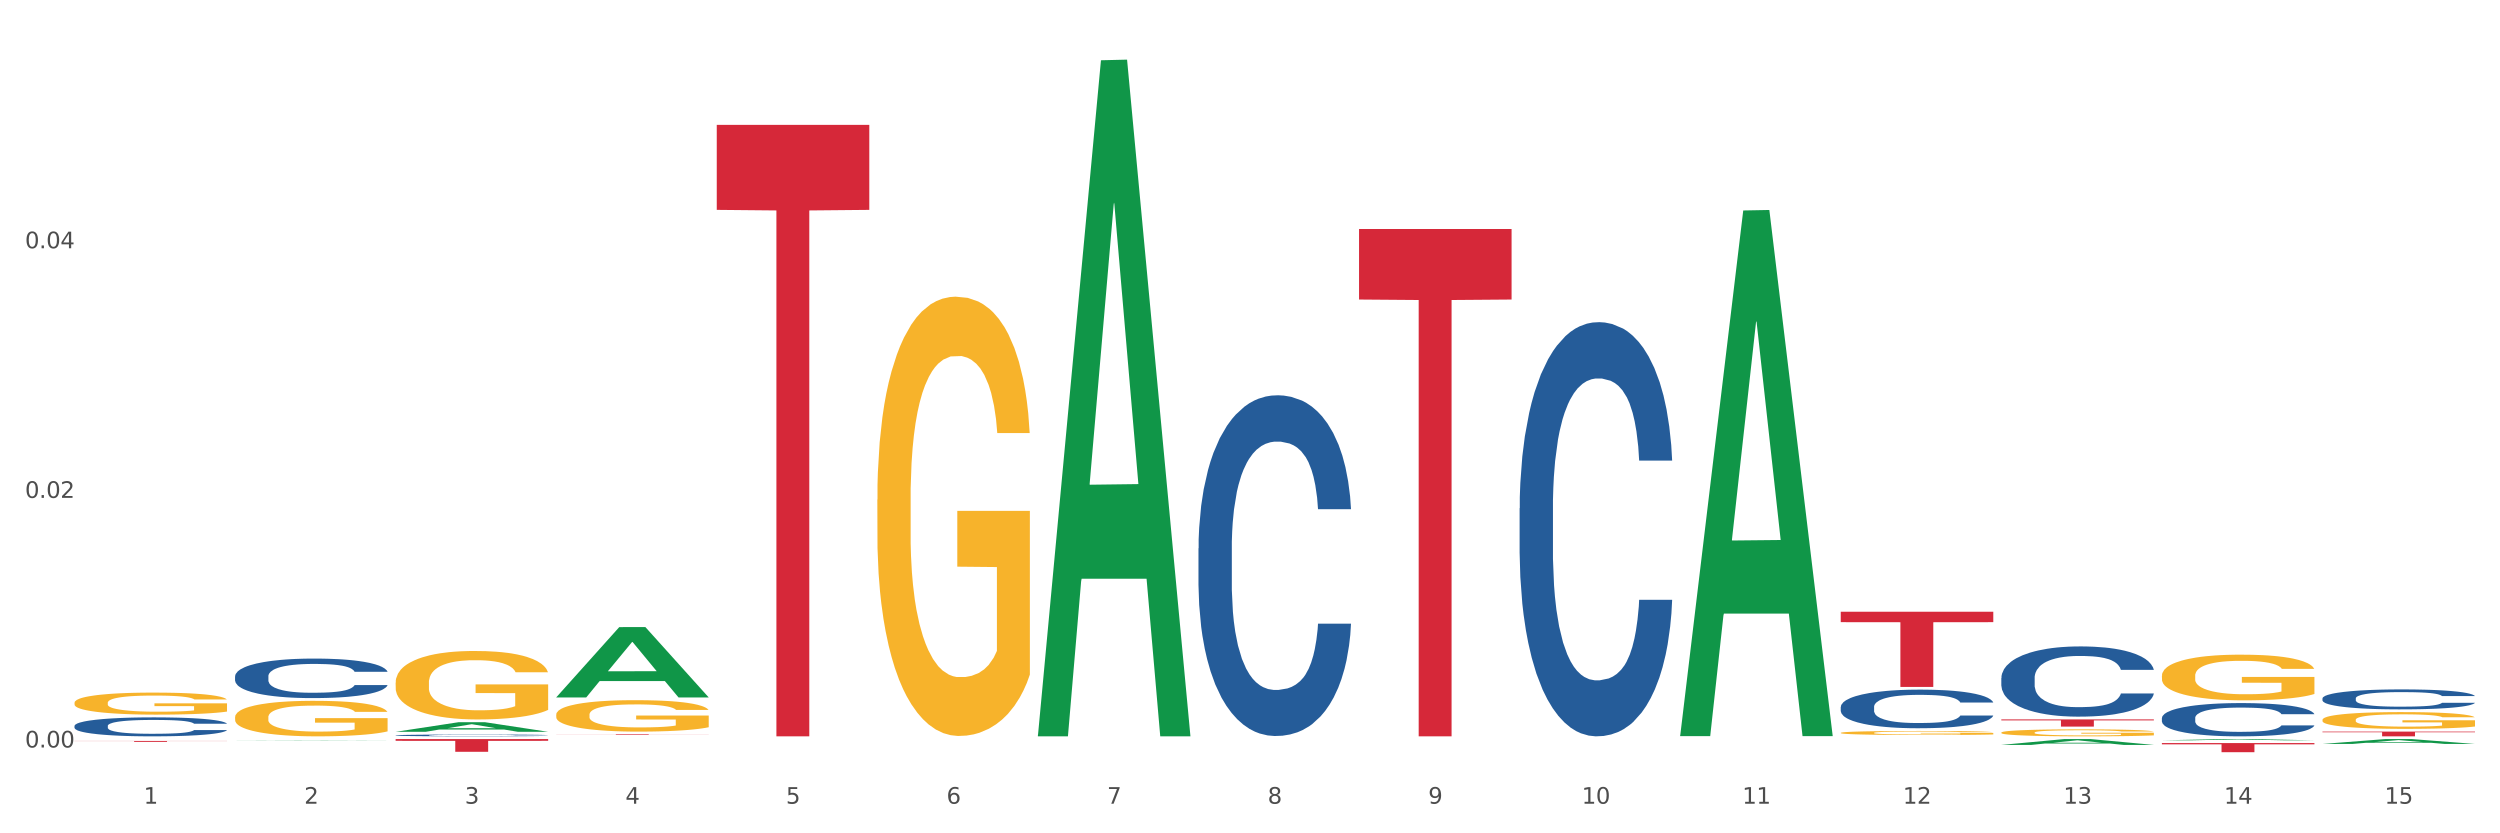 <?xml version="1.0" encoding="utf-8" standalone="no"?>
<!DOCTYPE svg PUBLIC "-//W3C//DTD SVG 1.1//EN"
  "http://www.w3.org/Graphics/SVG/1.1/DTD/svg11.dtd">
<svg xmlns:xlink="http://www.w3.org/1999/xlink" width="1080pt" height="360pt" viewBox="0 0 1080 360" xmlns="http://www.w3.org/2000/svg" version="1.1">
 <rect x="0" y="0" width="1080" height="360" fill="#333333" stroke="none"/>
 <defs>
  <style type="text/css">*{stroke-linejoin: round; stroke-linecap: butt}</style>
 </defs>
 <g id="figure_1">
  <g id="patch_1">
   <path d="M 0 360 
L 1080 360 
L 1080 0 
L 0 0 
z
" style="fill: #ffffff; stroke: #ffffff; stroke-linejoin: miter"/>
  </g>
  <g id="axes_1">
   <g id="matplotlib.axis_1">
    <g id="xtick_1">
     <g id="text_1">
      <!-- 1 -->
      <g style="fill: #4d4d4d" transform="translate(62.07 347.204) scale(0.096 -0.096)">
       <defs>
        <path id="DejaVuSans-31" d="M 794 531 
L 1825 531 
L 1825 4091 
L 703 3866 
L 703 4441 
L 1819 4666 
L 2450 4666 
L 2450 531 
L 3481 531 
L 3481 0 
L 794 0 
L 794 531 
z
" transform="scale(0.016)"/>
       </defs>
       <use xlink:href="#DejaVuSans-31"/>
      </g>
     </g>
    </g>
    <g id="xtick_2">
     <g id="text_2">
      <!-- 2 -->
      <g style="fill: #4d4d4d" transform="translate(131.436 347.204) scale(0.096 -0.096)">
       <defs>
        <path id="DejaVuSans-32" d="M 1228 531 
L 3431 531 
L 3431 0 
L 469 0 
L 469 531 
Q 828 903 1448 1529 
Q 2069 2156 2228 2338 
Q 2531 2678 2651 2914 
Q 2772 3150 2772 3378 
Q 2772 3750 2511 3984 
Q 2250 4219 1831 4219 
Q 1534 4219 1204 4116 
Q 875 4013 500 3803 
L 500 4441 
Q 881 4594 1212 4672 
Q 1544 4750 1819 4750 
Q 2544 4750 2975 4387 
Q 3406 4025 3406 3419 
Q 3406 3131 3298 2873 
Q 3191 2616 2906 2266 
Q 2828 2175 2409 1742 
Q 1991 1309 1228 531 
z
" transform="scale(0.016)"/>
       </defs>
       <use xlink:href="#DejaVuSans-32"/>
      </g>
     </g>
    </g>
    <g id="xtick_3">
     <g id="text_3">
      <!-- 3 -->
      <g style="fill: #4d4d4d" transform="translate(200.802 347.204) scale(0.096 -0.096)">
       <defs>
        <path id="DejaVuSans-33" d="M 2597 2516 
Q 3050 2419 3304 2112 
Q 3559 1806 3559 1356 
Q 3559 666 3084 287 
Q 2609 -91 1734 -91 
Q 1441 -91 1130 -33 
Q 819 25 488 141 
L 488 750 
Q 750 597 1062 519 
Q 1375 441 1716 441 
Q 2309 441 2620 675 
Q 2931 909 2931 1356 
Q 2931 1769 2642 2001 
Q 2353 2234 1838 2234 
L 1294 2234 
L 1294 2753 
L 1863 2753 
Q 2328 2753 2575 2939 
Q 2822 3125 2822 3475 
Q 2822 3834 2567 4026 
Q 2313 4219 1838 4219 
Q 1578 4219 1281 4162 
Q 984 4106 628 3988 
L 628 4550 
Q 988 4650 1302 4700 
Q 1616 4750 1894 4750 
Q 2613 4750 3031 4423 
Q 3450 4097 3450 3541 
Q 3450 3153 3228 2886 
Q 3006 2619 2597 2516 
z
" transform="scale(0.016)"/>
       </defs>
       <use xlink:href="#DejaVuSans-33"/>
      </g>
     </g>
    </g>
    <g id="xtick_4">
     <g id="text_4">
      <!-- 4 -->
      <g style="fill: #4d4d4d" transform="translate(270.169 347.204) scale(0.096 -0.096)">
       <defs>
        <path id="DejaVuSans-34" d="M 2419 4116 
L 825 1625 
L 2419 1625 
L 2419 4116 
z
M 2253 4666 
L 3047 4666 
L 3047 1625 
L 3713 1625 
L 3713 1100 
L 3047 1100 
L 3047 0 
L 2419 0 
L 2419 1100 
L 313 1100 
L 313 1709 
L 2253 4666 
z
" transform="scale(0.016)"/>
       </defs>
       <use xlink:href="#DejaVuSans-34"/>
      </g>
     </g>
    </g>
    <g id="xtick_5">
     <g id="text_5">
      <!-- 5 -->
      <g style="fill: #4d4d4d" transform="translate(339.535 347.204) scale(0.096 -0.096)">
       <defs>
        <path id="DejaVuSans-35" d="M 691 4666 
L 3169 4666 
L 3169 4134 
L 1269 4134 
L 1269 2991 
Q 1406 3038 1543 3061 
Q 1681 3084 1819 3084 
Q 2600 3084 3056 2656 
Q 3513 2228 3513 1497 
Q 3513 744 3044 326 
Q 2575 -91 1722 -91 
Q 1428 -91 1123 -41 
Q 819 9 494 109 
L 494 744 
Q 775 591 1075 516 
Q 1375 441 1709 441 
Q 2250 441 2565 725 
Q 2881 1009 2881 1497 
Q 2881 1984 2565 2268 
Q 2250 2553 1709 2553 
Q 1456 2553 1204 2497 
Q 953 2441 691 2322 
L 691 4666 
z
" transform="scale(0.016)"/>
       </defs>
       <use xlink:href="#DejaVuSans-35"/>
      </g>
     </g>
    </g>
    <g id="xtick_6">
     <g id="text_6">
      <!-- 6 -->
      <g style="fill: #4d4d4d" transform="translate(408.901 347.204) scale(0.096 -0.096)">
       <defs>
        <path id="DejaVuSans-36" d="M 2113 2584 
Q 1688 2584 1439 2293 
Q 1191 2003 1191 1497 
Q 1191 994 1439 701 
Q 1688 409 2113 409 
Q 2538 409 2786 701 
Q 3034 994 3034 1497 
Q 3034 2003 2786 2293 
Q 2538 2584 2113 2584 
z
M 3366 4563 
L 3366 3988 
Q 3128 4100 2886 4159 
Q 2644 4219 2406 4219 
Q 1781 4219 1451 3797 
Q 1122 3375 1075 2522 
Q 1259 2794 1537 2939 
Q 1816 3084 2150 3084 
Q 2853 3084 3261 2657 
Q 3669 2231 3669 1497 
Q 3669 778 3244 343 
Q 2819 -91 2113 -91 
Q 1303 -91 875 529 
Q 447 1150 447 2328 
Q 447 3434 972 4092 
Q 1497 4750 2381 4750 
Q 2619 4750 2861 4703 
Q 3103 4656 3366 4563 
z
" transform="scale(0.016)"/>
       </defs>
       <use xlink:href="#DejaVuSans-36"/>
      </g>
     </g>
    </g>
    <g id="xtick_7">
     <g id="text_7">
      <!-- 7 -->
      <g style="fill: #4d4d4d" transform="translate(478.267 347.204) scale(0.096 -0.096)">
       <defs>
        <path id="DejaVuSans-37" d="M 525 4666 
L 3525 4666 
L 3525 4397 
L 1831 0 
L 1172 0 
L 2766 4134 
L 525 4134 
L 525 4666 
z
" transform="scale(0.016)"/>
       </defs>
       <use xlink:href="#DejaVuSans-37"/>
      </g>
     </g>
    </g>
    <g id="xtick_8">
     <g id="text_8">
      <!-- 8 -->
      <g style="fill: #4d4d4d" transform="translate(547.634 347.204) scale(0.096 -0.096)">
       <defs>
        <path id="DejaVuSans-38" d="M 2034 2216 
Q 1584 2216 1326 1975 
Q 1069 1734 1069 1313 
Q 1069 891 1326 650 
Q 1584 409 2034 409 
Q 2484 409 2743 651 
Q 3003 894 3003 1313 
Q 3003 1734 2745 1975 
Q 2488 2216 2034 2216 
z
M 1403 2484 
Q 997 2584 770 2862 
Q 544 3141 544 3541 
Q 544 4100 942 4425 
Q 1341 4750 2034 4750 
Q 2731 4750 3128 4425 
Q 3525 4100 3525 3541 
Q 3525 3141 3298 2862 
Q 3072 2584 2669 2484 
Q 3125 2378 3379 2068 
Q 3634 1759 3634 1313 
Q 3634 634 3220 271 
Q 2806 -91 2034 -91 
Q 1263 -91 848 271 
Q 434 634 434 1313 
Q 434 1759 690 2068 
Q 947 2378 1403 2484 
z
M 1172 3481 
Q 1172 3119 1398 2916 
Q 1625 2713 2034 2713 
Q 2441 2713 2670 2916 
Q 2900 3119 2900 3481 
Q 2900 3844 2670 4047 
Q 2441 4250 2034 4250 
Q 1625 4250 1398 4047 
Q 1172 3844 1172 3481 
z
" transform="scale(0.016)"/>
       </defs>
       <use xlink:href="#DejaVuSans-38"/>
      </g>
     </g>
    </g>
    <g id="xtick_9">
     <g id="text_9">
      <!-- 9 -->
      <g style="fill: #4d4d4d" transform="translate(617 347.204) scale(0.096 -0.096)">
       <defs>
        <path id="DejaVuSans-39" d="M 703 97 
L 703 672 
Q 941 559 1184 500 
Q 1428 441 1663 441 
Q 2288 441 2617 861 
Q 2947 1281 2994 2138 
Q 2813 1869 2534 1725 
Q 2256 1581 1919 1581 
Q 1219 1581 811 2004 
Q 403 2428 403 3163 
Q 403 3881 828 4315 
Q 1253 4750 1959 4750 
Q 2769 4750 3195 4129 
Q 3622 3509 3622 2328 
Q 3622 1225 3098 567 
Q 2575 -91 1691 -91 
Q 1453 -91 1209 -44 
Q 966 3 703 97 
z
M 1959 2075 
Q 2384 2075 2632 2365 
Q 2881 2656 2881 3163 
Q 2881 3666 2632 3958 
Q 2384 4250 1959 4250 
Q 1534 4250 1286 3958 
Q 1038 3666 1038 3163 
Q 1038 2656 1286 2365 
Q 1534 2075 1959 2075 
z
" transform="scale(0.016)"/>
       </defs>
       <use xlink:href="#DejaVuSans-39"/>
      </g>
     </g>
    </g>
    <g id="xtick_10">
     <g id="text_10">
      <!-- 10 -->
      <g style="fill: #4d4d4d" transform="translate(683.312 347.204) scale(0.096 -0.096)">
       <defs>
        <path id="DejaVuSans-30" d="M 2034 4250 
Q 1547 4250 1301 3770 
Q 1056 3291 1056 2328 
Q 1056 1369 1301 889 
Q 1547 409 2034 409 
Q 2525 409 2770 889 
Q 3016 1369 3016 2328 
Q 3016 3291 2770 3770 
Q 2525 4250 2034 4250 
z
M 2034 4750 
Q 2819 4750 3233 4129 
Q 3647 3509 3647 2328 
Q 3647 1150 3233 529 
Q 2819 -91 2034 -91 
Q 1250 -91 836 529 
Q 422 1150 422 2328 
Q 422 3509 836 4129 
Q 1250 4750 2034 4750 
z
" transform="scale(0.016)"/>
       </defs>
       <use xlink:href="#DejaVuSans-31"/>
       <use xlink:href="#DejaVuSans-30" transform="translate(63.623 0)"/>
      </g>
     </g>
    </g>
    <g id="xtick_11">
     <g id="text_11">
      <!-- 11 -->
      <g style="fill: #4d4d4d" transform="translate(752.678 347.204) scale(0.096 -0.096)">
       <use xlink:href="#DejaVuSans-31"/>
       <use xlink:href="#DejaVuSans-31" transform="translate(63.623 0)"/>
      </g>
     </g>
    </g>
    <g id="xtick_12">
     <g id="text_12">
      <!-- 12 -->
      <g style="fill: #4d4d4d" transform="translate(822.044 347.204) scale(0.096 -0.096)">
       <use xlink:href="#DejaVuSans-31"/>
       <use xlink:href="#DejaVuSans-32" transform="translate(63.623 0)"/>
      </g>
     </g>
    </g>
    <g id="xtick_13">
     <g id="text_13">
      <!-- 13 -->
      <g style="fill: #4d4d4d" transform="translate(891.411 347.204) scale(0.096 -0.096)">
       <use xlink:href="#DejaVuSans-31"/>
       <use xlink:href="#DejaVuSans-33" transform="translate(63.623 0)"/>
      </g>
     </g>
    </g>
    <g id="xtick_14">
     <g id="text_14">
      <!-- 14 -->
      <g style="fill: #4d4d4d" transform="translate(960.777 347.204) scale(0.096 -0.096)">
       <use xlink:href="#DejaVuSans-31"/>
       <use xlink:href="#DejaVuSans-34" transform="translate(63.623 0)"/>
      </g>
     </g>
    </g>
    <g id="xtick_15">
     <g id="text_15">
      <!-- 15 -->
      <g style="fill: #4d4d4d" transform="translate(1030.143 347.204) scale(0.096 -0.096)">
       <use xlink:href="#DejaVuSans-31"/>
       <use xlink:href="#DejaVuSans-35" transform="translate(63.623 0)"/>
      </g>
     </g>
    </g>
    <g id="xtick_16"/>
    <g id="xtick_17"/>
    <g id="xtick_18"/>
    <g id="xtick_19"/>
    <g id="xtick_20"/>
    <g id="xtick_21"/>
    <g id="xtick_22"/>
    <g id="xtick_23"/>
    <g id="xtick_24"/>
    <g id="xtick_25"/>
    <g id="xtick_26"/>
    <g id="xtick_27"/>
    <g id="xtick_28"/>
    <g id="xtick_29"/>
   </g>
   <g id="matplotlib.axis_2">
    <g id="ytick_1">
     <g id="text_16">
      <!-- 0.00 -->
      <g style="fill: #4d4d4d" transform="translate(10.8 322.921) scale(0.096 -0.096)">
       <defs>
        <path id="DejaVuSans-2e" d="M 684 794 
L 1344 794 
L 1344 0 
L 684 0 
L 684 794 
z
" transform="scale(0.016)"/>
       </defs>
       <use xlink:href="#DejaVuSans-30"/>
       <use xlink:href="#DejaVuSans-2e" transform="translate(63.623 0)"/>
       <use xlink:href="#DejaVuSans-30" transform="translate(95.41 0)"/>
       <use xlink:href="#DejaVuSans-30" transform="translate(159.033 0)"/>
      </g>
     </g>
    </g>
    <g id="ytick_2">
     <g id="text_17">
      <!-- 0.02 -->
      <g style="fill: #4d4d4d" transform="translate(10.8 215.086) scale(0.096 -0.096)">
       <use xlink:href="#DejaVuSans-30"/>
       <use xlink:href="#DejaVuSans-2e" transform="translate(63.623 0)"/>
       <use xlink:href="#DejaVuSans-30" transform="translate(95.41 0)"/>
       <use xlink:href="#DejaVuSans-32" transform="translate(159.033 0)"/>
      </g>
     </g>
    </g>
    <g id="ytick_3">
     <g id="text_18">
      <!-- 0.04 -->
      <g style="fill: #4d4d4d" transform="translate(10.8 107.252) scale(0.096 -0.096)">
       <use xlink:href="#DejaVuSans-30"/>
       <use xlink:href="#DejaVuSans-2e" transform="translate(63.623 0)"/>
       <use xlink:href="#DejaVuSans-30" transform="translate(95.41 0)"/>
       <use xlink:href="#DejaVuSans-34" transform="translate(159.033 0)"/>
      </g>
     </g>
    </g>
    <g id="ytick_4"/>
    <g id="ytick_5"/>
    <g id="ytick_6"/>
   </g>
   <g id="PolyCollection_1">
    <path d="M 101.541 319.783 
L 101.609 319.783 
L 128.784 319.688 
L 140.061 319.688 
L 167.439 319.783 
L 154.395 319.783 
L 148.485 319.761 
L 120.427 319.761 
L 120.224 319.762 
L 114.517 319.783 
L 101.541 319.783 
L 101.541 319.783 
L 123.96 319.748 
L 144.952 319.748 
L 134.558 319.708 
L 134.422 319.708 
L 134.286 319.708 
L 123.892 319.748 
L 123.96 319.748 
L 101.541 319.783 
z
" clip-path="url(#p5278387312)" style="fill: #109648"/>
    <path d="M 170.907 316.135 
L 170.975 316.131 
L 198.15 311.985 
L 209.427 311.982 
L 236.805 316.142 
L 223.762 316.142 
L 217.851 315.173 
L 189.794 315.173 
L 189.59 315.189 
L 183.883 316.142 
L 170.907 316.142 
L 170.907 316.135 
L 193.326 314.595 
L 214.319 314.591 
L 203.924 312.868 
L 203.788 312.861 
L 203.653 312.872 
L 193.258 314.591 
L 193.326 314.595 
L 170.907 316.135 
z
" clip-path="url(#p5278387312)" style="fill: #109648"/>
    <path d="M 240.274 301.241 
L 240.342 301.212 
L 267.516 270.911 
L 278.793 270.882 
L 306.172 301.298 
L 293.128 301.298 
L 287.217 294.215 
L 259.16 294.215 
L 258.956 294.329 
L 253.249 301.298 
L 240.274 301.298 
L 240.274 301.241 
L 262.693 289.988 
L 283.685 289.96 
L 273.291 277.365 
L 273.155 277.308 
L 273.019 277.394 
L 262.625 289.96 
L 262.693 289.988 
L 240.274 301.241 
z
" clip-path="url(#p5278387312)" style="fill: #109648"/>
    <path d="M 448.372 317.55 
L 448.44 317.276 
L 475.615 26.034 
L 486.892 25.759 
L 514.27 318.099 
L 501.227 318.099 
L 495.316 250.024 
L 467.259 250.024 
L 467.055 251.122 
L 461.348 318.099 
L 448.372 318.099 
L 448.372 317.55 
L 470.791 209.398 
L 491.783 209.124 
L 481.389 88.07 
L 481.253 87.521 
L 481.117 88.345 
L 470.723 209.124 
L 470.791 209.398 
L 448.372 317.55 
z
" clip-path="url(#p5278387312)" style="fill: #109648"/>
    <path d="M 725.837 317.582 
L 725.905 317.368 
L 753.08 90.923 
L 764.357 90.709 
L 791.735 318.009 
L 778.691 318.009 
L 772.781 265.079 
L 744.723 265.079 
L 744.52 265.932 
L 738.813 318.009 
L 725.837 318.009 
L 725.837 317.582 
L 748.256 233.492 
L 769.248 233.278 
L 758.854 139.157 
L 758.718 138.73 
L 758.582 139.37 
L 748.188 233.278 
L 748.256 233.492 
L 725.837 317.582 
z
" clip-path="url(#p5278387312)" style="fill: #109648"/>
    <path d="M 864.57 321.797 
L 864.638 321.795 
L 891.812 319.276 
L 903.089 319.274 
L 930.468 321.802 
L 917.424 321.802 
L 911.513 321.213 
L 883.456 321.213 
L 883.252 321.223 
L 877.545 321.802 
L 864.57 321.802 
L 864.57 321.797 
L 886.989 320.862 
L 907.981 320.859 
L 897.587 319.812 
L 897.451 319.808 
L 897.315 319.815 
L 886.921 320.859 
L 886.989 320.862 
L 864.57 321.797 
z
" clip-path="url(#p5278387312)" style="fill: #109648"/>
    <path d="M 32.175 303.604 
L 32.253 303.595 
L 32.253 303.282 
L 32.408 303.013 
L 33.186 302.36 
L 34.353 301.821 
L 35.209 301.534 
L 36.065 301.3 
L 37.076 301.065 
L 38.321 300.821 
L 40.578 300.465 
L 41.978 300.282 
L 43.69 300.091 
L 46.802 299.813 
L 49.058 299.656 
L 51.392 299.526 
L 55.204 299.369 
L 57.694 299.3 
L 60.339 299.248 
L 63.529 299.213 
L 65.941 299.204 
L 71.231 299.23 
L 75.744 299.308 
L 77.922 299.369 
L 80.723 299.474 
L 82.201 299.543 
L 84.613 299.682 
L 87.103 299.865 
L 88.815 300.021 
L 91.382 300.317 
L 93.327 300.613 
L 95.116 300.978 
L 96.05 301.23 
L 96.75 301.465 
L 97.373 301.734 
L 97.995 302.16 
L 83.991 302.16 
L 83.446 301.856 
L 82.59 301.569 
L 81.346 301.291 
L 80.256 301.117 
L 78.389 300.9 
L 76.677 300.761 
L 74.888 300.656 
L 72.71 300.569 
L 70.998 300.526 
L 68.586 300.491 
L 63.84 300.5 
L 60.65 300.569 
L 58.472 300.656 
L 57.071 300.734 
L 55.827 300.821 
L 54.426 300.943 
L 52.792 301.126 
L 51.625 301.291 
L 50.458 301.5 
L 49.525 301.708 
L 48.669 301.952 
L 47.969 302.213 
L 47.424 302.482 
L 46.957 302.813 
L 46.568 303.36 
L 46.568 304.552 
L 46.724 304.821 
L 47.113 305.178 
L 47.58 305.447 
L 48.358 305.769 
L 49.058 305.986 
L 50.381 306.299 
L 51.859 306.56 
L 53.026 306.725 
L 54.193 306.864 
L 56.216 307.056 
L 58.472 307.212 
L 60.417 307.308 
L 63.062 307.395 
L 64.852 307.43 
L 66.408 307.447 
L 70.22 307.447 
L 72.943 307.421 
L 75.977 307.36 
L 78.311 307.282 
L 80.256 307.186 
L 82.435 307.03 
L 83.835 306.882 
L 83.835 305.065 
L 66.719 305.056 
L 66.719 303.847 
L 98.073 303.847 
L 98.073 307.395 
L 96.75 307.577 
L 95.272 307.743 
L 93.716 307.89 
L 91.382 308.073 
L 88.581 308.247 
L 86.091 308.369 
L 83.446 308.473 
L 80.334 308.569 
L 76.288 308.656 
L 73.799 308.69 
L 70.687 308.716 
L 67.03 308.725 
L 63.84 308.708 
L 60.728 308.664 
L 57.461 308.586 
L 54.271 308.473 
L 51.859 308.36 
L 49.447 308.221 
L 46.879 308.038 
L 44.857 307.864 
L 43.301 307.708 
L 41.589 307.508 
L 39.722 307.247 
L 38.321 307.012 
L 37.076 306.769 
L 35.754 306.456 
L 34.82 306.186 
L 33.887 305.847 
L 33.342 305.595 
L 32.72 305.204 
L 32.253 304.656 
L 32.175 303.604 
z
" clip-path="url(#p5278387312)" style="fill: #f7b32b"/>
    <path d="M 240.274 308.751 
L 240.351 308.738 
L 240.351 308.292 
L 240.507 307.907 
L 241.285 306.976 
L 242.452 306.207 
L 243.308 305.797 
L 244.164 305.462 
L 245.175 305.127 
L 246.42 304.78 
L 248.676 304.271 
L 250.077 304.01 
L 251.788 303.737 
L 254.9 303.34 
L 257.157 303.117 
L 259.491 302.931 
L 263.303 302.707 
L 265.793 302.608 
L 268.438 302.534 
L 271.628 302.484 
L 274.04 302.472 
L 279.33 302.509 
L 283.843 302.621 
L 286.021 302.707 
L 288.822 302.856 
L 290.3 302.956 
L 292.712 303.154 
L 295.202 303.415 
L 296.913 303.638 
L 299.481 304.06 
L 301.426 304.482 
L 303.215 305.003 
L 304.149 305.363 
L 304.849 305.698 
L 305.471 306.083 
L 306.094 306.691 
L 292.089 306.691 
L 291.545 306.257 
L 290.689 305.847 
L 289.444 305.45 
L 288.355 305.202 
L 286.488 304.892 
L 284.776 304.693 
L 282.987 304.544 
L 280.808 304.42 
L 279.097 304.358 
L 276.685 304.308 
L 271.939 304.321 
L 268.749 304.42 
L 266.571 304.544 
L 265.17 304.656 
L 263.925 304.78 
L 262.525 304.954 
L 260.891 305.214 
L 259.724 305.45 
L 258.557 305.748 
L 257.623 306.046 
L 256.768 306.393 
L 256.067 306.765 
L 255.523 307.15 
L 255.056 307.622 
L 254.667 308.403 
L 254.667 310.103 
L 254.823 310.488 
L 255.212 310.997 
L 255.678 311.382 
L 256.456 311.841 
L 257.157 312.151 
L 258.479 312.598 
L 259.957 312.97 
L 261.124 313.206 
L 262.291 313.404 
L 264.314 313.677 
L 266.571 313.901 
L 268.516 314.037 
L 271.161 314.161 
L 272.95 314.211 
L 274.506 314.236 
L 278.319 314.236 
L 281.042 314.198 
L 284.076 314.112 
L 286.41 314 
L 288.355 313.863 
L 290.533 313.64 
L 291.934 313.429 
L 291.934 310.836 
L 274.818 310.823 
L 274.818 309.098 
L 306.172 309.098 
L 306.172 314.161 
L 304.849 314.422 
L 303.371 314.658 
L 301.815 314.869 
L 299.481 315.129 
L 296.68 315.377 
L 294.19 315.551 
L 291.545 315.7 
L 288.433 315.836 
L 284.387 315.961 
L 281.897 316.01 
L 278.785 316.047 
L 275.129 316.06 
L 271.939 316.035 
L 268.827 315.973 
L 265.559 315.861 
L 262.369 315.7 
L 259.957 315.539 
L 257.546 315.34 
L 254.978 315.08 
L 252.955 314.831 
L 251.399 314.608 
L 249.688 314.323 
L 247.82 313.95 
L 246.42 313.615 
L 245.175 313.268 
L 243.853 312.821 
L 242.919 312.436 
L 241.985 311.952 
L 241.441 311.593 
L 240.818 311.034 
L 240.351 310.252 
L 240.274 308.751 
z
" clip-path="url(#p5278387312)" style="fill: #f7b32b"/>
    <path d="M 101.541 309.844 
L 101.619 309.83 
L 101.619 309.326 
L 101.775 308.891 
L 102.553 307.84 
L 103.72 306.971 
L 104.575 306.509 
L 105.431 306.13 
L 106.443 305.752 
L 107.688 305.36 
L 109.944 304.785 
L 111.344 304.491 
L 113.056 304.182 
L 116.168 303.734 
L 118.424 303.481 
L 120.758 303.271 
L 124.57 303.019 
L 127.06 302.907 
L 129.705 302.823 
L 132.895 302.767 
L 135.307 302.753 
L 140.598 302.795 
L 145.11 302.921 
L 147.289 303.019 
L 150.089 303.187 
L 151.568 303.299 
L 153.979 303.523 
L 156.469 303.818 
L 158.181 304.07 
L 160.748 304.547 
L 162.693 305.023 
L 164.483 305.612 
L 165.416 306.018 
L 166.117 306.397 
L 166.739 306.831 
L 167.361 307.518 
L 153.357 307.518 
L 152.812 307.027 
L 151.957 306.565 
L 150.712 306.116 
L 149.623 305.836 
L 147.755 305.486 
L 146.044 305.261 
L 144.254 305.093 
L 142.076 304.953 
L 140.364 304.883 
L 137.952 304.827 
L 133.206 304.841 
L 130.017 304.953 
L 127.838 305.093 
L 126.438 305.219 
L 125.193 305.36 
L 123.792 305.556 
L 122.159 305.85 
L 120.992 306.116 
L 119.825 306.453 
L 118.891 306.789 
L 118.035 307.181 
L 117.335 307.602 
L 116.79 308.036 
L 116.324 308.569 
L 115.935 309.452 
L 115.935 311.372 
L 116.09 311.807 
L 116.479 312.381 
L 116.946 312.816 
L 117.724 313.334 
L 118.424 313.685 
L 119.747 314.189 
L 121.225 314.61 
L 122.392 314.876 
L 123.559 315.1 
L 125.582 315.409 
L 127.838 315.661 
L 129.783 315.815 
L 132.428 315.955 
L 134.218 316.011 
L 135.774 316.039 
L 139.586 316.039 
L 142.309 315.997 
L 145.343 315.899 
L 147.678 315.773 
L 149.623 315.619 
L 151.801 315.366 
L 153.201 315.128 
L 153.201 312.199 
L 136.085 312.185 
L 136.085 310.237 
L 167.439 310.237 
L 167.439 315.955 
L 166.117 316.249 
L 164.638 316.516 
L 163.082 316.754 
L 160.748 317.048 
L 157.947 317.329 
L 155.458 317.525 
L 152.812 317.693 
L 149.7 317.847 
L 145.655 317.987 
L 143.165 318.043 
L 140.053 318.085 
L 136.396 318.099 
L 133.206 318.071 
L 130.094 318.001 
L 126.827 317.875 
L 123.637 317.693 
L 121.225 317.511 
L 118.813 317.287 
L 116.246 316.992 
L 114.223 316.712 
L 112.667 316.46 
L 110.955 316.137 
L 109.088 315.717 
L 107.688 315.338 
L 106.443 314.946 
L 105.12 314.441 
L 104.186 314.007 
L 103.253 313.46 
L 102.708 313.054 
L 102.086 312.423 
L 101.619 311.54 
L 101.541 309.844 
z
" clip-path="url(#p5278387312)" style="fill: #f7b32b"/>
    <path d="M 170.907 294.894 
L 170.985 294.867 
L 170.985 293.895 
L 171.141 293.057 
L 171.919 291.031 
L 173.086 289.356 
L 173.942 288.464 
L 174.798 287.735 
L 175.809 287.005 
L 177.054 286.249 
L 179.31 285.141 
L 180.71 284.574 
L 182.422 283.979 
L 185.534 283.115 
L 187.79 282.629 
L 190.124 282.223 
L 193.937 281.737 
L 196.426 281.521 
L 199.072 281.359 
L 202.261 281.251 
L 204.673 281.224 
L 209.964 281.305 
L 214.476 281.548 
L 216.655 281.737 
L 219.456 282.061 
L 220.934 282.277 
L 223.346 282.71 
L 225.835 283.277 
L 227.547 283.763 
L 230.114 284.682 
L 232.059 285.6 
L 233.849 286.735 
L 234.783 287.519 
L 235.483 288.248 
L 236.105 289.086 
L 236.728 290.41 
L 222.723 290.41 
L 222.179 289.464 
L 221.323 288.572 
L 220.078 287.708 
L 218.989 287.167 
L 217.122 286.492 
L 215.41 286.06 
L 213.62 285.736 
L 211.442 285.465 
L 209.73 285.33 
L 207.319 285.222 
L 202.573 285.249 
L 199.383 285.465 
L 197.204 285.736 
L 195.804 285.979 
L 194.559 286.249 
L 193.159 286.627 
L 191.525 287.194 
L 190.358 287.708 
L 189.191 288.356 
L 188.257 289.005 
L 187.401 289.761 
L 186.701 290.572 
L 186.157 291.409 
L 185.69 292.436 
L 185.301 294.138 
L 185.301 297.839 
L 185.456 298.677 
L 185.845 299.785 
L 186.312 300.622 
L 187.09 301.622 
L 187.79 302.297 
L 189.113 303.27 
L 190.591 304.08 
L 191.758 304.594 
L 192.925 305.026 
L 194.948 305.62 
L 197.204 306.107 
L 199.149 306.404 
L 201.795 306.674 
L 203.584 306.782 
L 205.14 306.836 
L 208.952 306.836 
L 211.675 306.755 
L 214.71 306.566 
L 217.044 306.323 
L 218.989 306.025 
L 221.167 305.539 
L 222.568 305.08 
L 222.568 299.433 
L 205.451 299.406 
L 205.451 295.651 
L 236.805 295.651 
L 236.805 306.674 
L 235.483 307.241 
L 234.004 307.755 
L 232.448 308.214 
L 230.114 308.781 
L 227.314 309.322 
L 224.824 309.7 
L 222.179 310.024 
L 219.067 310.321 
L 215.021 310.591 
L 212.531 310.699 
L 209.419 310.781 
L 205.763 310.808 
L 202.573 310.754 
L 199.461 310.618 
L 196.193 310.375 
L 193.003 310.024 
L 190.591 309.673 
L 188.179 309.241 
L 185.612 308.673 
L 183.589 308.133 
L 182.033 307.647 
L 180.321 307.025 
L 178.454 306.215 
L 177.054 305.485 
L 175.809 304.729 
L 174.486 303.756 
L 173.553 302.919 
L 172.619 301.865 
L 172.074 301.081 
L 171.452 299.866 
L 170.985 298.163 
L 170.907 294.894 
z
" clip-path="url(#p5278387312)" style="fill: #f7b32b"/>
    <path d="M 933.936 291.936 
L 934.014 291.918 
L 934.014 291.269 
L 934.169 290.71 
L 934.947 289.358 
L 936.114 288.24 
L 936.97 287.645 
L 937.826 287.158 
L 938.837 286.671 
L 940.082 286.166 
L 942.338 285.427 
L 943.739 285.049 
L 945.45 284.652 
L 948.563 284.075 
L 950.819 283.751 
L 953.153 283.48 
L 956.965 283.156 
L 959.455 283.011 
L 962.1 282.903 
L 965.29 282.831 
L 967.702 282.813 
L 972.992 282.867 
L 977.505 283.029 
L 979.683 283.156 
L 982.484 283.372 
L 983.962 283.516 
L 986.374 283.805 
L 988.864 284.183 
L 990.575 284.508 
L 993.143 285.121 
L 995.088 285.734 
L 996.877 286.491 
L 997.811 287.014 
L 998.511 287.501 
L 999.134 288.059 
L 999.756 288.943 
L 985.752 288.943 
L 985.207 288.312 
L 984.351 287.717 
L 983.106 287.14 
L 982.017 286.779 
L 980.15 286.329 
L 978.438 286.04 
L 976.649 285.824 
L 974.47 285.644 
L 972.759 285.553 
L 970.347 285.481 
L 965.601 285.499 
L 962.411 285.644 
L 960.233 285.824 
L 958.832 285.986 
L 957.588 286.166 
L 956.187 286.419 
L 954.553 286.797 
L 953.386 287.14 
L 952.219 287.573 
L 951.286 288.005 
L 950.43 288.51 
L 949.73 289.051 
L 949.185 289.61 
L 948.718 290.295 
L 948.329 291.431 
L 948.329 293.901 
L 948.485 294.46 
L 948.874 295.199 
L 949.341 295.758 
L 950.119 296.425 
L 950.819 296.876 
L 952.141 297.525 
L 953.62 298.066 
L 954.787 298.408 
L 955.954 298.697 
L 957.977 299.093 
L 960.233 299.418 
L 962.178 299.616 
L 964.823 299.796 
L 966.613 299.869 
L 968.169 299.905 
L 971.981 299.905 
L 974.704 299.85 
L 977.738 299.724 
L 980.072 299.562 
L 982.017 299.364 
L 984.196 299.039 
L 985.596 298.733 
L 985.596 294.965 
L 968.48 294.947 
L 968.48 292.441 
L 999.834 292.441 
L 999.834 299.796 
L 998.511 300.175 
L 997.033 300.518 
L 995.477 300.824 
L 993.143 301.203 
L 990.342 301.563 
L 987.852 301.816 
L 985.207 302.032 
L 982.095 302.23 
L 978.049 302.411 
L 975.56 302.483 
L 972.448 302.537 
L 968.791 302.555 
L 965.601 302.519 
L 962.489 302.429 
L 959.221 302.266 
L 956.032 302.032 
L 953.62 301.798 
L 951.208 301.509 
L 948.64 301.131 
L 946.618 300.77 
L 945.061 300.445 
L 943.35 300.031 
L 941.483 299.49 
L 940.082 299.003 
L 938.837 298.498 
L 937.515 297.849 
L 936.581 297.29 
L 935.648 296.587 
L 935.103 296.064 
L 934.48 295.253 
L 934.014 294.117 
L 933.936 291.936 
z
" clip-path="url(#p5278387312)" style="fill: #f7b32b"/>
    <path d="M 1003.302 310.97 
L 1003.38 310.963 
L 1003.38 310.725 
L 1003.535 310.52 
L 1004.314 310.024 
L 1005.481 309.614 
L 1006.336 309.395 
L 1007.192 309.217 
L 1008.204 309.038 
L 1009.448 308.853 
L 1011.705 308.581 
L 1013.105 308.442 
L 1014.817 308.297 
L 1017.929 308.085 
L 1020.185 307.966 
L 1022.519 307.867 
L 1026.331 307.748 
L 1028.821 307.695 
L 1031.466 307.655 
L 1034.656 307.629 
L 1037.068 307.622 
L 1042.358 307.642 
L 1046.871 307.701 
L 1049.049 307.748 
L 1051.85 307.827 
L 1053.328 307.88 
L 1055.74 307.986 
L 1058.23 308.125 
L 1059.942 308.244 
L 1062.509 308.469 
L 1064.454 308.694 
L 1066.244 308.972 
L 1067.177 309.164 
L 1067.877 309.342 
L 1068.5 309.547 
L 1069.122 309.872 
L 1055.118 309.872 
L 1054.573 309.64 
L 1053.717 309.422 
L 1052.473 309.21 
L 1051.383 309.078 
L 1049.516 308.912 
L 1047.805 308.806 
L 1046.015 308.727 
L 1043.837 308.661 
L 1042.125 308.628 
L 1039.713 308.601 
L 1034.967 308.608 
L 1031.777 308.661 
L 1029.599 308.727 
L 1028.199 308.787 
L 1026.954 308.853 
L 1025.553 308.945 
L 1023.919 309.084 
L 1022.752 309.21 
L 1021.585 309.369 
L 1020.652 309.528 
L 1019.796 309.713 
L 1019.096 309.911 
L 1018.551 310.116 
L 1018.084 310.368 
L 1017.695 310.785 
L 1017.695 311.691 
L 1017.851 311.896 
L 1018.24 312.167 
L 1018.707 312.372 
L 1019.485 312.617 
L 1020.185 312.783 
L 1021.508 313.021 
L 1022.986 313.219 
L 1024.153 313.345 
L 1025.32 313.451 
L 1027.343 313.596 
L 1029.599 313.715 
L 1031.544 313.788 
L 1034.189 313.854 
L 1035.979 313.881 
L 1037.535 313.894 
L 1041.347 313.894 
L 1044.07 313.874 
L 1047.104 313.828 
L 1049.438 313.768 
L 1051.383 313.696 
L 1053.562 313.577 
L 1054.962 313.464 
L 1054.962 312.081 
L 1037.846 312.075 
L 1037.846 311.155 
L 1069.2 311.155 
L 1069.2 313.854 
L 1067.877 313.993 
L 1066.399 314.119 
L 1064.843 314.232 
L 1062.509 314.37 
L 1059.708 314.503 
L 1057.219 314.595 
L 1054.573 314.675 
L 1051.461 314.748 
L 1047.416 314.814 
L 1044.926 314.84 
L 1041.814 314.86 
L 1038.157 314.867 
L 1034.967 314.853 
L 1031.855 314.82 
L 1028.588 314.761 
L 1025.398 314.675 
L 1022.986 314.589 
L 1020.574 314.483 
L 1018.007 314.344 
L 1015.984 314.212 
L 1014.428 314.093 
L 1012.716 313.94 
L 1010.849 313.742 
L 1009.448 313.563 
L 1008.204 313.378 
L 1006.881 313.14 
L 1005.947 312.935 
L 1005.014 312.677 
L 1004.469 312.485 
L 1003.847 312.187 
L 1003.38 311.77 
L 1003.302 310.97 
z
" clip-path="url(#p5278387312)" style="fill: #f7b32b"/>
    <path d="M 795.203 316.588 
L 795.281 316.586 
L 795.281 316.529 
L 795.437 316.479 
L 796.215 316.359 
L 797.382 316.26 
L 798.238 316.207 
L 799.094 316.163 
L 800.105 316.12 
L 801.35 316.075 
L 803.606 316.01 
L 805.006 315.976 
L 806.718 315.941 
L 809.83 315.889 
L 812.086 315.86 
L 814.42 315.836 
L 818.233 315.808 
L 820.722 315.795 
L 823.368 315.785 
L 826.557 315.779 
L 828.969 315.777 
L 834.26 315.782 
L 838.772 315.796 
L 840.951 315.808 
L 843.752 315.827 
L 845.23 315.84 
L 847.642 315.865 
L 850.131 315.899 
L 851.843 315.928 
L 854.41 315.982 
L 856.355 316.037 
L 858.145 316.104 
L 859.078 316.151 
L 859.779 316.194 
L 860.401 316.244 
L 861.024 316.322 
L 847.019 316.322 
L 846.475 316.266 
L 845.619 316.213 
L 844.374 316.162 
L 843.285 316.13 
L 841.418 316.09 
L 839.706 316.064 
L 837.916 316.045 
L 835.738 316.029 
L 834.026 316.021 
L 831.615 316.014 
L 826.869 316.016 
L 823.679 316.029 
L 821.5 316.045 
L 820.1 316.059 
L 818.855 316.075 
L 817.455 316.098 
L 815.821 316.131 
L 814.654 316.162 
L 813.487 316.2 
L 812.553 316.239 
L 811.697 316.284 
L 810.997 316.332 
L 810.453 316.381 
L 809.986 316.442 
L 809.597 316.543 
L 809.597 316.763 
L 809.752 316.812 
L 810.141 316.878 
L 810.608 316.928 
L 811.386 316.987 
L 812.086 317.027 
L 813.409 317.085 
L 814.887 317.133 
L 816.054 317.163 
L 817.221 317.189 
L 819.244 317.224 
L 821.5 317.253 
L 823.445 317.271 
L 826.091 317.287 
L 827.88 317.293 
L 829.436 317.296 
L 833.248 317.296 
L 835.971 317.292 
L 839.006 317.28 
L 841.34 317.266 
L 843.285 317.248 
L 845.463 317.22 
L 846.864 317.192 
L 846.864 316.857 
L 829.747 316.856 
L 829.747 316.633 
L 861.101 316.633 
L 861.101 317.287 
L 859.779 317.32 
L 858.3 317.351 
L 856.744 317.378 
L 854.41 317.412 
L 851.61 317.444 
L 849.12 317.466 
L 846.475 317.486 
L 843.363 317.503 
L 839.317 317.519 
L 836.827 317.526 
L 833.715 317.53 
L 830.059 317.532 
L 826.869 317.529 
L 823.757 317.521 
L 820.489 317.506 
L 817.299 317.486 
L 814.887 317.465 
L 812.475 317.439 
L 809.908 317.405 
L 807.885 317.373 
L 806.329 317.345 
L 804.617 317.308 
L 802.75 317.26 
L 801.35 317.216 
L 800.105 317.171 
L 798.782 317.114 
L 797.849 317.064 
L 796.915 317.002 
L 796.37 316.955 
L 795.748 316.883 
L 795.281 316.782 
L 795.203 316.588 
z
" clip-path="url(#p5278387312)" style="fill: #f7b32b"/>
    <path d="M 864.57 316.472 
L 864.647 316.469 
L 864.647 316.37 
L 864.803 316.284 
L 865.581 316.077 
L 866.748 315.906 
L 867.604 315.814 
L 868.46 315.74 
L 869.471 315.665 
L 870.716 315.588 
L 872.972 315.475 
L 874.373 315.417 
L 876.084 315.356 
L 879.196 315.267 
L 881.453 315.218 
L 883.787 315.176 
L 887.599 315.127 
L 890.089 315.104 
L 892.734 315.088 
L 895.924 315.077 
L 898.336 315.074 
L 903.626 315.082 
L 908.139 315.107 
L 910.317 315.127 
L 913.118 315.16 
L 914.596 315.182 
L 917.008 315.226 
L 919.498 315.284 
L 921.209 315.334 
L 923.777 315.428 
L 925.722 315.522 
L 927.511 315.638 
L 928.445 315.718 
L 929.145 315.792 
L 929.767 315.878 
L 930.39 316.013 
L 916.385 316.013 
L 915.841 315.917 
L 914.985 315.826 
L 913.74 315.737 
L 912.651 315.682 
L 910.784 315.613 
L 909.072 315.569 
L 907.283 315.535 
L 905.104 315.508 
L 903.393 315.494 
L 900.981 315.483 
L 896.235 315.486 
L 893.045 315.508 
L 890.867 315.535 
L 889.466 315.56 
L 888.221 315.588 
L 886.821 315.627 
L 885.187 315.685 
L 884.02 315.737 
L 882.853 315.803 
L 881.919 315.87 
L 881.064 315.947 
L 880.363 316.03 
L 879.819 316.116 
L 879.352 316.221 
L 878.963 316.395 
L 878.963 316.773 
L 879.119 316.859 
L 879.508 316.972 
L 879.974 317.058 
L 880.752 317.16 
L 881.453 317.229 
L 882.775 317.329 
L 884.253 317.411 
L 885.42 317.464 
L 886.587 317.508 
L 888.61 317.569 
L 890.867 317.619 
L 892.812 317.649 
L 895.457 317.677 
L 897.246 317.688 
L 898.802 317.693 
L 902.615 317.693 
L 905.338 317.685 
L 908.372 317.666 
L 910.706 317.641 
L 912.651 317.61 
L 914.829 317.561 
L 916.23 317.514 
L 916.23 316.936 
L 899.114 316.933 
L 899.114 316.549 
L 930.468 316.549 
L 930.468 317.677 
L 929.145 317.735 
L 927.667 317.787 
L 926.111 317.834 
L 923.777 317.892 
L 920.976 317.947 
L 918.486 317.986 
L 915.841 318.019 
L 912.729 318.05 
L 908.683 318.077 
L 906.193 318.088 
L 903.081 318.097 
L 899.425 318.099 
L 896.235 318.094 
L 893.123 318.08 
L 889.855 318.055 
L 886.665 318.019 
L 884.253 317.983 
L 881.842 317.939 
L 879.274 317.881 
L 877.251 317.826 
L 875.695 317.776 
L 873.984 317.713 
L 872.116 317.63 
L 870.716 317.555 
L 869.471 317.478 
L 868.149 317.378 
L 867.215 317.293 
L 866.281 317.185 
L 865.737 317.105 
L 865.114 316.98 
L 864.647 316.806 
L 864.57 316.472 
z
" clip-path="url(#p5278387312)" style="fill: #f7b32b"/>
    <path d="M 379.006 215.855 
L 379.084 215.682 
L 379.084 209.442 
L 379.24 204.069 
L 380.018 191.07 
L 381.185 180.324 
L 382.04 174.604 
L 382.896 169.924 
L 383.908 165.245 
L 385.152 160.392 
L 387.409 153.285 
L 388.809 149.646 
L 390.521 145.832 
L 393.633 140.286 
L 395.889 137.166 
L 398.223 134.566 
L 402.035 131.447 
L 404.525 130.06 
L 407.17 129.02 
L 410.36 128.327 
L 412.772 128.153 
L 418.062 128.673 
L 422.575 130.233 
L 424.753 131.447 
L 427.554 133.526 
L 429.032 134.913 
L 431.444 137.686 
L 433.934 141.326 
L 435.646 144.446 
L 438.213 150.339 
L 440.158 156.232 
L 441.948 163.511 
L 442.881 168.538 
L 443.581 173.218 
L 444.204 178.591 
L 444.826 187.083 
L 430.822 187.083 
L 430.277 181.017 
L 429.422 175.297 
L 428.177 169.751 
L 427.087 166.285 
L 425.22 161.952 
L 423.509 159.178 
L 421.719 157.098 
L 419.541 155.365 
L 417.829 154.499 
L 415.417 153.805 
L 410.671 153.979 
L 407.481 155.365 
L 405.303 157.098 
L 403.903 158.658 
L 402.658 160.392 
L 401.257 162.818 
L 399.624 166.458 
L 398.456 169.751 
L 397.289 173.911 
L 396.356 178.071 
L 395.5 182.924 
L 394.8 188.123 
L 394.255 193.496 
L 393.788 200.083 
L 393.399 211.002 
L 393.399 234.747 
L 393.555 240.12 
L 393.944 247.227 
L 394.411 252.6 
L 395.189 259.013 
L 395.889 263.346 
L 397.212 269.585 
L 398.69 274.785 
L 399.857 278.078 
L 401.024 280.851 
L 403.047 284.664 
L 405.303 287.784 
L 407.248 289.691 
L 409.893 291.424 
L 411.683 292.117 
L 413.239 292.464 
L 417.051 292.464 
L 419.774 291.944 
L 422.808 290.731 
L 425.142 289.171 
L 427.087 287.264 
L 429.266 284.144 
L 430.666 281.198 
L 430.666 244.973 
L 413.55 244.8 
L 413.55 220.708 
L 444.904 220.708 
L 444.904 291.424 
L 443.581 295.064 
L 442.103 298.357 
L 440.547 301.303 
L 438.213 304.943 
L 435.412 308.41 
L 432.923 310.836 
L 430.277 312.916 
L 427.165 314.823 
L 423.12 316.556 
L 420.63 317.249 
L 417.518 317.769 
L 413.861 317.943 
L 410.671 317.596 
L 407.559 316.729 
L 404.292 315.169 
L 401.102 312.916 
L 398.69 310.663 
L 396.278 307.89 
L 393.711 304.25 
L 391.688 300.784 
L 390.132 297.664 
L 388.42 293.677 
L 386.553 288.478 
L 385.152 283.798 
L 383.908 278.945 
L 382.585 272.705 
L 381.651 267.332 
L 380.718 260.573 
L 380.173 255.546 
L 379.551 247.747 
L 379.084 236.827 
L 379.006 215.855 
z
" clip-path="url(#p5278387312)" style="fill: #f7b32b"/>
    <path d="M 32.175 320.089 
L 98.073 320.089 
L 98.073 320.143 
L 72.151 320.143 
L 72.151 320.474 
L 57.941 320.474 
L 57.941 320.143 
L 32.175 320.143 
L 32.175 320.09 
L 32.175 320.089 
z
" clip-path="url(#p5278387312)" style="fill: #d62839"/>
    <path d="M 864.57 292.885 
L 864.648 292.857 
L 864.648 292.081 
L 864.881 291.028 
L 865.738 289.088 
L 866.829 287.619 
L 868.698 285.901 
L 869.711 285.181 
L 871.035 284.377 
L 873.761 283.075 
L 876.877 281.966 
L 879.058 281.356 
L 880.694 280.968 
L 884.355 280.276 
L 886.458 279.971 
L 888.639 279.721 
L 890.508 279.555 
L 893.624 279.361 
L 896.117 279.278 
L 898.999 279.25 
L 901.413 279.278 
L 904.607 279.389 
L 909.281 279.721 
L 911.072 279.915 
L 913.487 280.248 
L 915.979 280.691 
L 918.005 281.135 
L 920.341 281.772 
L 922.756 282.603 
L 925.093 283.657 
L 926.729 284.626 
L 928.053 285.652 
L 929.221 286.899 
L 930.078 288.257 
L 930.468 289.393 
L 916.213 289.393 
L 915.824 288.368 
L 915.045 287.259 
L 914.266 286.511 
L 913.409 285.901 
L 912.085 285.208 
L 910.916 284.765 
L 908.969 284.238 
L 907.177 283.906 
L 905.697 283.712 
L 903.906 283.546 
L 900.089 283.379 
L 897.363 283.379 
L 895.649 283.435 
L 893.546 283.573 
L 891.754 283.767 
L 889.651 284.1 
L 888.016 284.46 
L 886.38 284.931 
L 885.445 285.264 
L 884.043 285.873 
L 883.108 286.372 
L 881.862 287.231 
L 881.161 287.841 
L 879.915 289.421 
L 879.369 290.584 
L 879.136 291.388 
L 878.98 292.275 
L 878.98 296.598 
L 879.447 298.538 
L 879.837 299.369 
L 880.46 300.311 
L 881.628 301.531 
L 883.342 302.722 
L 885.134 303.581 
L 886.614 304.108 
L 888.016 304.496 
L 889.418 304.801 
L 891.131 305.078 
L 892.533 305.244 
L 894.637 305.41 
L 897.129 305.493 
L 899.076 305.493 
L 903.049 305.355 
L 904.841 305.216 
L 906.554 305.022 
L 908.424 304.718 
L 909.904 304.385 
L 910.76 304.136 
L 912.163 303.609 
L 913.253 303.055 
L 914.188 302.417 
L 914.811 301.863 
L 915.512 301.032 
L 916.057 300.09 
L 916.213 299.591 
L 930.468 299.591 
L 930.156 300.588 
L 929.611 301.558 
L 928.52 302.861 
L 927.663 303.609 
L 926.339 304.524 
L 924.937 305.299 
L 922.99 306.159 
L 921.198 306.796 
L 919.329 307.35 
L 917.304 307.849 
L 913.643 308.542 
L 912.318 308.736 
L 909.514 309.068 
L 907.333 309.262 
L 904.14 309.456 
L 900.868 309.567 
L 897.441 309.595 
L 894.403 309.539 
L 891.053 309.373 
L 888.95 309.207 
L 886.614 308.957 
L 883.887 308.569 
L 881.317 308.098 
L 878.902 307.544 
L 876.643 306.907 
L 874.54 306.186 
L 871.814 304.995 
L 869.789 303.831 
L 868.309 302.75 
L 867.296 301.835 
L 866.283 300.672 
L 865.738 299.868 
L 864.881 297.928 
L 864.57 296.127 
L 864.57 292.885 
z
" clip-path="url(#p5278387312)" style="fill: #255c99"/>
    <path d="M 795.203 305.413 
L 795.281 305.398 
L 795.281 304.971 
L 795.515 304.392 
L 796.372 303.325 
L 797.462 302.517 
L 799.332 301.572 
L 800.344 301.176 
L 801.669 300.734 
L 804.395 300.018 
L 807.511 299.408 
L 809.692 299.073 
L 811.327 298.86 
L 814.988 298.479 
L 817.092 298.311 
L 819.273 298.174 
L 821.142 298.082 
L 824.258 297.976 
L 826.75 297.93 
L 829.632 297.915 
L 832.047 297.93 
L 835.241 297.991 
L 839.914 298.174 
L 841.706 298.28 
L 844.121 298.463 
L 846.613 298.707 
L 848.638 298.951 
L 850.975 299.302 
L 853.39 299.759 
L 855.727 300.338 
L 857.362 300.871 
L 858.687 301.435 
L 859.855 302.121 
L 860.712 302.868 
L 861.101 303.493 
L 846.847 303.493 
L 846.457 302.929 
L 845.678 302.319 
L 844.899 301.908 
L 844.043 301.572 
L 842.718 301.191 
L 841.55 300.948 
L 839.603 300.658 
L 837.811 300.475 
L 836.331 300.368 
L 834.54 300.277 
L 830.723 300.185 
L 827.997 300.185 
L 826.283 300.216 
L 824.18 300.292 
L 822.388 300.399 
L 820.285 300.582 
L 818.649 300.78 
L 817.014 301.039 
L 816.079 301.222 
L 814.677 301.557 
L 813.742 301.831 
L 812.496 302.304 
L 811.795 302.639 
L 810.548 303.508 
L 810.003 304.148 
L 809.77 304.59 
L 809.614 305.078 
L 809.614 307.455 
L 810.081 308.522 
L 810.471 308.979 
L 811.094 309.497 
L 812.262 310.168 
L 813.976 310.823 
L 815.767 311.296 
L 817.247 311.585 
L 818.649 311.799 
L 820.051 311.966 
L 821.765 312.119 
L 823.167 312.21 
L 825.27 312.302 
L 827.763 312.347 
L 829.71 312.347 
L 833.683 312.271 
L 835.474 312.195 
L 837.188 312.088 
L 839.057 311.921 
L 840.537 311.738 
L 841.394 311.601 
L 842.796 311.311 
L 843.887 311.006 
L 844.822 310.656 
L 845.445 310.351 
L 846.146 309.894 
L 846.691 309.376 
L 846.847 309.101 
L 861.101 309.101 
L 860.79 309.65 
L 860.245 310.183 
L 859.154 310.9 
L 858.297 311.311 
L 856.973 311.814 
L 855.571 312.241 
L 853.624 312.713 
L 851.832 313.064 
L 849.963 313.369 
L 847.937 313.643 
L 844.276 314.024 
L 842.952 314.131 
L 840.148 314.314 
L 837.967 314.42 
L 834.773 314.527 
L 831.502 314.588 
L 828.074 314.603 
L 825.037 314.573 
L 821.687 314.481 
L 819.584 314.39 
L 817.247 314.253 
L 814.521 314.039 
L 811.951 313.78 
L 809.536 313.475 
L 807.277 313.125 
L 805.174 312.728 
L 802.448 312.073 
L 800.422 311.433 
L 798.942 310.839 
L 797.93 310.336 
L 796.917 309.696 
L 796.372 309.254 
L 795.515 308.187 
L 795.203 307.196 
L 795.203 305.413 
z
" clip-path="url(#p5278387312)" style="fill: #255c99"/>
    <path d="M 587.105 98.942 
L 653.003 98.942 
L 653.003 129.397 
L 627.081 129.603 
L 627.081 318.099 
L 612.871 318.099 
L 612.871 129.603 
L 587.105 129.397 
L 587.105 99.147 
L 587.105 98.942 
z
" clip-path="url(#p5278387312)" style="fill: #d62839"/>
    <path d="M 656.471 219.564 
L 656.549 219.4 
L 656.549 214.825 
L 656.783 208.615 
L 657.639 197.177 
L 658.73 188.516 
L 660.599 178.385 
L 661.612 174.136 
L 662.936 169.397 
L 665.662 161.717 
L 668.778 155.181 
L 670.959 151.586 
L 672.595 149.298 
L 676.256 145.213 
L 678.359 143.415 
L 680.54 141.944 
L 682.41 140.964 
L 685.525 139.82 
L 688.018 139.33 
L 690.9 139.166 
L 693.315 139.33 
L 696.508 139.984 
L 701.182 141.944 
L 702.973 143.088 
L 705.388 145.049 
L 707.881 147.664 
L 709.906 150.278 
L 712.243 154.037 
L 714.657 158.939 
L 716.994 165.149 
L 718.63 170.868 
L 719.954 176.914 
L 721.123 184.267 
L 721.979 192.274 
L 722.369 198.974 
L 708.114 198.974 
L 707.725 192.928 
L 706.946 186.392 
L 706.167 181.98 
L 705.31 178.385 
L 703.986 174.299 
L 702.818 171.685 
L 700.87 168.58 
L 699.079 166.619 
L 697.599 165.475 
L 695.807 164.495 
L 691.99 163.514 
L 689.264 163.514 
L 687.55 163.841 
L 685.447 164.658 
L 683.656 165.802 
L 681.553 167.763 
L 679.917 169.887 
L 678.281 172.665 
L 677.346 174.626 
L 675.944 178.221 
L 675.01 181.163 
L 673.763 186.228 
L 673.062 189.823 
L 671.816 199.138 
L 671.271 206.001 
L 671.037 210.74 
L 670.881 215.969 
L 670.881 241.461 
L 671.349 252.899 
L 671.738 257.801 
L 672.361 263.357 
L 673.53 270.547 
L 675.243 277.574 
L 677.035 282.64 
L 678.515 285.744 
L 679.917 288.032 
L 681.319 289.83 
L 683.033 291.464 
L 684.435 292.444 
L 686.538 293.425 
L 689.03 293.915 
L 690.978 293.915 
L 694.95 293.098 
L 696.742 292.281 
L 698.456 291.137 
L 700.325 289.339 
L 701.805 287.379 
L 702.662 285.908 
L 704.064 282.803 
L 705.154 279.535 
L 706.089 275.776 
L 706.712 272.508 
L 707.413 267.606 
L 707.959 262.05 
L 708.114 259.109 
L 722.369 259.109 
L 722.057 264.991 
L 721.512 270.711 
L 720.422 278.391 
L 719.565 282.803 
L 718.241 288.196 
L 716.838 292.771 
L 714.891 297.837 
L 713.1 301.595 
L 711.23 304.863 
L 709.205 307.805 
L 705.544 311.89 
L 704.22 313.034 
L 701.416 314.995 
L 699.235 316.139 
L 696.041 317.282 
L 692.769 317.936 
L 689.342 318.099 
L 686.304 317.773 
L 682.955 316.792 
L 680.852 315.812 
L 678.515 314.341 
L 675.789 312.053 
L 673.218 309.275 
L 670.803 306.007 
L 668.544 302.249 
L 666.441 298 
L 663.715 290.974 
L 661.69 284.11 
L 660.21 277.737 
L 659.197 272.345 
L 658.185 265.482 
L 657.639 260.743 
L 656.783 249.304 
L 656.471 238.683 
L 656.471 219.564 
z
" clip-path="url(#p5278387312)" style="fill: #255c99"/>
    <path d="M 240.274 317.234 
L 306.172 317.234 
L 306.172 317.271 
L 280.25 317.271 
L 280.25 317.502 
L 266.039 317.502 
L 266.039 317.271 
L 240.274 317.271 
L 240.274 317.234 
L 240.274 317.234 
z
" clip-path="url(#p5278387312)" style="fill: #d62839"/>
    <path d="M 309.64 53.956 
L 375.538 53.956 
L 375.538 90.663 
L 349.616 90.911 
L 349.616 318.099 
L 335.406 318.099 
L 335.406 90.911 
L 309.64 90.663 
L 309.64 54.204 
L 309.64 53.956 
z
" clip-path="url(#p5278387312)" style="fill: #d62839"/>
    <path d="M 101.541 292.174 
L 101.619 292.159 
L 101.619 291.722 
L 101.853 291.129 
L 102.71 290.038 
L 103.8 289.211 
L 105.67 288.244 
L 106.682 287.839 
L 108.006 287.387 
L 110.733 286.654 
L 113.848 286.03 
L 116.029 285.687 
L 117.665 285.468 
L 121.326 285.078 
L 123.429 284.907 
L 125.61 284.766 
L 127.48 284.673 
L 130.595 284.564 
L 133.088 284.517 
L 135.97 284.501 
L 138.385 284.517 
L 141.578 284.579 
L 146.252 284.766 
L 148.044 284.876 
L 150.458 285.063 
L 152.951 285.312 
L 154.976 285.562 
L 157.313 285.921 
L 159.728 286.388 
L 162.064 286.981 
L 163.7 287.527 
L 165.024 288.104 
L 166.193 288.806 
L 167.05 289.57 
L 167.439 290.209 
L 153.185 290.209 
L 152.795 289.632 
L 152.016 289.008 
L 151.237 288.587 
L 150.38 288.244 
L 149.056 287.854 
L 147.888 287.605 
L 145.941 287.309 
L 144.149 287.121 
L 142.669 287.012 
L 140.877 286.919 
L 137.061 286.825 
L 134.334 286.825 
L 132.621 286.856 
L 130.518 286.934 
L 128.726 287.043 
L 126.623 287.231 
L 124.987 287.433 
L 123.351 287.698 
L 122.417 287.886 
L 121.015 288.229 
L 120.08 288.509 
L 118.834 288.993 
L 118.133 289.336 
L 116.886 290.225 
L 116.341 290.88 
L 116.107 291.332 
L 115.952 291.831 
L 115.952 294.264 
L 116.419 295.356 
L 116.808 295.824 
L 117.431 296.354 
L 118.6 297.04 
L 120.314 297.711 
L 122.105 298.194 
L 123.585 298.491 
L 124.987 298.709 
L 126.389 298.881 
L 128.103 299.036 
L 129.505 299.13 
L 131.608 299.224 
L 134.101 299.27 
L 136.048 299.27 
L 140.021 299.192 
L 141.812 299.114 
L 143.526 299.005 
L 145.395 298.834 
L 146.875 298.647 
L 147.732 298.506 
L 149.134 298.21 
L 150.225 297.898 
L 151.159 297.539 
L 151.783 297.227 
L 152.484 296.76 
L 153.029 296.229 
L 153.185 295.949 
L 167.439 295.949 
L 167.128 296.51 
L 166.582 297.056 
L 165.492 297.789 
L 164.635 298.21 
L 163.311 298.725 
L 161.909 299.161 
L 159.961 299.645 
L 158.17 300.003 
L 156.3 300.315 
L 154.275 300.596 
L 150.614 300.986 
L 149.29 301.095 
L 146.486 301.282 
L 144.305 301.391 
L 141.111 301.501 
L 137.84 301.563 
L 134.412 301.579 
L 131.374 301.547 
L 128.025 301.454 
L 125.922 301.36 
L 123.585 301.22 
L 120.859 301.002 
L 118.288 300.736 
L 115.874 300.425 
L 113.615 300.066 
L 111.512 299.66 
L 108.785 298.99 
L 106.76 298.335 
L 105.28 297.726 
L 104.267 297.212 
L 103.255 296.557 
L 102.71 296.105 
L 101.853 295.013 
L 101.541 293.999 
L 101.541 292.174 
z
" clip-path="url(#p5278387312)" style="fill: #255c99"/>
    <path d="M 32.175 313.584 
L 32.253 313.576 
L 32.253 313.367 
L 32.487 313.082 
L 33.343 312.558 
L 34.434 312.161 
L 36.303 311.696 
L 37.316 311.502 
L 38.64 311.285 
L 41.366 310.933 
L 44.482 310.633 
L 46.663 310.468 
L 48.299 310.363 
L 51.96 310.176 
L 54.063 310.094 
L 56.244 310.026 
L 58.114 309.982 
L 61.229 309.929 
L 63.722 309.907 
L 66.604 309.899 
L 69.019 309.907 
L 72.212 309.937 
L 76.886 310.026 
L 78.677 310.079 
L 81.092 310.169 
L 83.585 310.289 
L 85.61 310.408 
L 87.947 310.581 
L 90.361 310.805 
L 92.698 311.09 
L 94.334 311.352 
L 95.658 311.629 
L 96.827 311.966 
L 97.683 312.333 
L 98.073 312.64 
L 83.818 312.64 
L 83.429 312.363 
L 82.65 312.063 
L 81.871 311.861 
L 81.014 311.696 
L 79.69 311.509 
L 78.522 311.389 
L 76.574 311.247 
L 74.783 311.157 
L 73.303 311.105 
L 71.511 311.06 
L 67.694 311.015 
L 64.968 311.015 
L 63.255 311.03 
L 61.151 311.067 
L 59.36 311.12 
L 57.257 311.21 
L 55.621 311.307 
L 53.985 311.434 
L 53.05 311.524 
L 51.648 311.689 
L 50.714 311.824 
L 49.467 312.056 
L 48.766 312.221 
L 47.52 312.648 
L 46.975 312.962 
L 46.741 313.179 
L 46.585 313.419 
L 46.585 314.587 
L 47.053 315.111 
L 47.442 315.336 
L 48.065 315.591 
L 49.234 315.92 
L 50.947 316.242 
L 52.739 316.474 
L 54.219 316.617 
L 55.621 316.722 
L 57.023 316.804 
L 58.737 316.879 
L 60.139 316.924 
L 62.242 316.969 
L 64.734 316.991 
L 66.682 316.991 
L 70.654 316.954 
L 72.446 316.916 
L 74.16 316.864 
L 76.029 316.781 
L 77.509 316.692 
L 78.366 316.624 
L 79.768 316.482 
L 80.858 316.332 
L 81.793 316.16 
L 82.416 316.01 
L 83.117 315.785 
L 83.663 315.531 
L 83.818 315.396 
L 98.073 315.396 
L 97.761 315.666 
L 97.216 315.928 
L 96.126 316.28 
L 95.269 316.482 
L 93.945 316.729 
L 92.542 316.939 
L 90.595 317.171 
L 88.804 317.343 
L 86.934 317.493 
L 84.909 317.628 
L 81.248 317.815 
L 79.924 317.867 
L 77.12 317.957 
L 74.939 318.01 
L 71.745 318.062 
L 68.473 318.092 
L 65.046 318.099 
L 62.008 318.084 
L 58.659 318.04 
L 56.556 317.995 
L 54.219 317.927 
L 51.493 317.822 
L 48.922 317.695 
L 46.507 317.545 
L 44.248 317.373 
L 42.145 317.178 
L 39.419 316.856 
L 37.394 316.542 
L 35.914 316.25 
L 34.901 316.003 
L 33.889 315.688 
L 33.343 315.471 
L 32.487 314.947 
L 32.175 314.46 
L 32.175 313.584 
z
" clip-path="url(#p5278387312)" style="fill: #255c99"/>
    <path d="M 517.739 236.899 
L 517.816 236.764 
L 517.816 233 
L 518.05 227.892 
L 518.907 218.481 
L 519.997 211.357 
L 521.867 203.022 
L 522.88 199.527 
L 524.204 195.628 
L 526.93 189.31 
L 530.046 183.933 
L 532.227 180.975 
L 533.863 179.093 
L 537.523 175.732 
L 539.627 174.254 
L 541.808 173.044 
L 543.677 172.237 
L 546.793 171.296 
L 549.285 170.893 
L 552.167 170.758 
L 554.582 170.893 
L 557.776 171.431 
L 562.449 173.044 
L 564.241 173.985 
L 566.656 175.598 
L 569.148 177.749 
L 571.173 179.9 
L 573.51 182.992 
L 575.925 187.025 
L 578.262 192.133 
L 579.898 196.838 
L 581.222 201.812 
L 582.39 207.861 
L 583.247 214.449 
L 583.636 219.96 
L 569.382 219.96 
L 568.992 214.986 
L 568.214 209.609 
L 567.435 205.979 
L 566.578 203.022 
L 565.254 199.661 
L 564.085 197.51 
L 562.138 194.956 
L 560.346 193.343 
L 558.866 192.402 
L 557.075 191.595 
L 553.258 190.789 
L 550.532 190.789 
L 548.818 191.058 
L 546.715 191.73 
L 544.923 192.671 
L 542.82 194.284 
L 541.184 196.031 
L 539.549 198.317 
L 538.614 199.93 
L 537.212 202.887 
L 536.277 205.307 
L 535.031 209.475 
L 534.33 212.432 
L 533.084 220.095 
L 532.538 225.741 
L 532.305 229.639 
L 532.149 233.941 
L 532.149 254.912 
L 532.616 264.322 
L 533.006 268.355 
L 533.629 272.926 
L 534.797 278.841 
L 536.511 284.622 
L 538.302 288.789 
L 539.782 291.343 
L 541.184 293.225 
L 542.587 294.704 
L 544.3 296.048 
L 545.702 296.855 
L 547.805 297.661 
L 550.298 298.065 
L 552.245 298.065 
L 556.218 297.393 
L 558.009 296.72 
L 559.723 295.779 
L 561.593 294.301 
L 563.073 292.687 
L 563.929 291.478 
L 565.331 288.923 
L 566.422 286.235 
L 567.357 283.143 
L 567.98 280.454 
L 568.681 276.421 
L 569.226 271.851 
L 569.382 269.431 
L 583.636 269.431 
L 583.325 274.27 
L 582.78 278.975 
L 581.689 285.294 
L 580.832 288.923 
L 579.508 293.36 
L 578.106 297.124 
L 576.159 301.291 
L 574.367 304.383 
L 572.498 307.072 
L 570.472 309.491 
L 566.811 312.852 
L 565.487 313.793 
L 562.683 315.406 
L 560.502 316.347 
L 557.308 317.288 
L 554.037 317.826 
L 550.61 317.961 
L 547.572 317.692 
L 544.222 316.885 
L 542.119 316.078 
L 539.782 314.869 
L 537.056 312.987 
L 534.486 310.701 
L 532.071 308.013 
L 529.812 304.921 
L 527.709 301.425 
L 524.983 295.645 
L 522.957 289.999 
L 521.477 284.756 
L 520.465 280.32 
L 519.452 274.674 
L 518.907 270.775 
L 518.05 261.365 
L 517.739 252.627 
L 517.739 236.899 
z
" clip-path="url(#p5278387312)" style="fill: #255c99"/>
    <path d="M 170.907 317.668 
L 170.985 317.668 
L 170.985 317.647 
L 171.219 317.62 
L 172.076 317.57 
L 173.166 317.532 
L 175.036 317.488 
L 176.048 317.469 
L 177.373 317.449 
L 180.099 317.415 
L 183.215 317.386 
L 185.396 317.371 
L 187.031 317.361 
L 190.692 317.343 
L 192.796 317.335 
L 194.977 317.329 
L 196.846 317.324 
L 199.962 317.319 
L 202.454 317.317 
L 205.336 317.316 
L 207.751 317.317 
L 210.945 317.32 
L 215.618 317.329 
L 217.41 317.334 
L 219.825 317.342 
L 222.317 317.354 
L 224.342 317.365 
L 226.679 317.381 
L 229.094 317.403 
L 231.431 317.43 
L 233.066 317.455 
L 234.391 317.482 
L 235.559 317.514 
L 236.416 317.549 
L 236.805 317.578 
L 222.551 317.578 
L 222.161 317.552 
L 221.382 317.523 
L 220.604 317.504 
L 219.747 317.488 
L 218.422 317.47 
L 217.254 317.459 
L 215.307 317.445 
L 213.515 317.437 
L 212.035 317.432 
L 210.244 317.427 
L 206.427 317.423 
L 203.701 317.423 
L 201.987 317.424 
L 199.884 317.428 
L 198.092 317.433 
L 195.989 317.442 
L 194.353 317.451 
L 192.718 317.463 
L 191.783 317.472 
L 190.381 317.487 
L 189.446 317.5 
L 188.2 317.522 
L 187.499 317.538 
L 186.252 317.579 
L 185.707 317.609 
L 185.474 317.63 
L 185.318 317.653 
L 185.318 317.764 
L 185.785 317.814 
L 186.175 317.836 
L 186.798 317.86 
L 187.966 317.891 
L 189.68 317.922 
L 191.471 317.944 
L 192.951 317.958 
L 194.353 317.968 
L 195.755 317.976 
L 197.469 317.983 
L 198.871 317.987 
L 200.974 317.991 
L 203.467 317.994 
L 205.414 317.994 
L 209.387 317.99 
L 211.178 317.986 
L 212.892 317.981 
L 214.761 317.974 
L 216.241 317.965 
L 217.098 317.959 
L 218.5 317.945 
L 219.591 317.931 
L 220.526 317.914 
L 221.149 317.9 
L 221.85 317.878 
L 222.395 317.854 
L 222.551 317.841 
L 236.805 317.841 
L 236.494 317.867 
L 235.949 317.892 
L 234.858 317.926 
L 234.001 317.945 
L 232.677 317.969 
L 231.275 317.989 
L 229.328 318.011 
L 227.536 318.027 
L 225.667 318.042 
L 223.641 318.054 
L 219.98 318.072 
L 218.656 318.077 
L 215.852 318.086 
L 213.671 318.091 
L 210.477 318.096 
L 207.206 318.099 
L 203.779 318.099 
L 200.741 318.098 
L 197.391 318.094 
L 195.288 318.089 
L 192.951 318.083 
L 190.225 318.073 
L 187.655 318.061 
L 185.24 318.047 
L 182.981 318.03 
L 180.878 318.011 
L 178.152 317.981 
L 176.126 317.951 
L 174.646 317.923 
L 173.634 317.899 
L 172.621 317.869 
L 172.076 317.848 
L 171.219 317.798 
L 170.907 317.752 
L 170.907 317.668 
z
" clip-path="url(#p5278387312)" style="fill: #255c99"/>
    <path d="M 933.936 310.186 
L 934.014 310.173 
L 934.014 309.805 
L 934.247 309.307 
L 935.104 308.388 
L 936.195 307.692 
L 938.064 306.879 
L 939.077 306.537 
L 940.401 306.157 
L 943.127 305.54 
L 946.243 305.015 
L 948.424 304.726 
L 950.06 304.543 
L 953.721 304.214 
L 955.824 304.07 
L 958.005 303.952 
L 959.874 303.873 
L 962.99 303.781 
L 965.483 303.742 
L 968.365 303.729 
L 970.779 303.742 
L 973.973 303.795 
L 978.647 303.952 
L 980.438 304.044 
L 982.853 304.201 
L 985.346 304.411 
L 987.371 304.621 
L 989.708 304.923 
L 992.122 305.317 
L 994.459 305.816 
L 996.095 306.275 
L 997.419 306.761 
L 998.587 307.351 
L 999.444 307.994 
L 999.834 308.532 
L 985.579 308.532 
L 985.19 308.047 
L 984.411 307.522 
L 983.632 307.167 
L 982.775 306.879 
L 981.451 306.551 
L 980.283 306.341 
L 978.335 306.091 
L 976.544 305.934 
L 975.064 305.842 
L 973.272 305.763 
L 969.455 305.684 
L 966.729 305.684 
L 965.015 305.711 
L 962.912 305.776 
L 961.121 305.868 
L 959.018 306.026 
L 957.382 306.196 
L 955.746 306.419 
L 954.811 306.577 
L 953.409 306.865 
L 952.475 307.102 
L 951.228 307.509 
L 950.527 307.797 
L 949.281 308.545 
L 948.736 309.097 
L 948.502 309.477 
L 948.346 309.897 
L 948.346 311.944 
L 948.814 312.863 
L 949.203 313.257 
L 949.826 313.703 
L 950.995 314.28 
L 952.708 314.845 
L 954.5 315.252 
L 955.98 315.501 
L 957.382 315.685 
L 958.784 315.829 
L 960.498 315.96 
L 961.9 316.039 
L 964.003 316.118 
L 966.495 316.157 
L 968.443 316.157 
L 972.415 316.092 
L 974.207 316.026 
L 975.92 315.934 
L 977.79 315.79 
L 979.27 315.632 
L 980.127 315.514 
L 981.529 315.265 
L 982.619 315.002 
L 983.554 314.7 
L 984.177 314.438 
L 984.878 314.044 
L 985.423 313.598 
L 985.579 313.362 
L 999.834 313.362 
L 999.522 313.834 
L 998.977 314.294 
L 997.886 314.91 
L 997.03 315.265 
L 995.705 315.698 
L 994.303 316.065 
L 992.356 316.472 
L 990.564 316.774 
L 988.695 317.036 
L 986.67 317.273 
L 983.009 317.601 
L 981.685 317.693 
L 978.88 317.85 
L 976.699 317.942 
L 973.506 318.034 
L 970.234 318.086 
L 966.807 318.099 
L 963.769 318.073 
L 960.42 317.994 
L 958.317 317.916 
L 955.98 317.798 
L 953.253 317.614 
L 950.683 317.391 
L 948.268 317.128 
L 946.009 316.826 
L 943.906 316.485 
L 941.18 315.921 
L 939.155 315.37 
L 937.675 314.858 
L 936.662 314.425 
L 935.65 313.874 
L 935.104 313.493 
L 934.247 312.574 
L 933.936 311.721 
L 933.936 310.186 
z
" clip-path="url(#p5278387312)" style="fill: #255c99"/>
    <path d="M 1003.302 301.698 
L 1003.38 301.69 
L 1003.38 301.469 
L 1003.614 301.17 
L 1004.47 300.618 
L 1005.561 300.201 
L 1007.43 299.712 
L 1008.443 299.508 
L 1009.767 299.279 
L 1012.494 298.909 
L 1015.609 298.594 
L 1017.79 298.42 
L 1019.426 298.31 
L 1023.087 298.113 
L 1025.19 298.027 
L 1027.371 297.956 
L 1029.241 297.908 
L 1032.356 297.853 
L 1034.849 297.83 
L 1037.731 297.822 
L 1040.146 297.83 
L 1043.339 297.861 
L 1048.013 297.956 
L 1049.805 298.011 
L 1052.219 298.105 
L 1054.712 298.231 
L 1056.737 298.357 
L 1059.074 298.539 
L 1061.489 298.775 
L 1063.825 299.074 
L 1065.461 299.35 
L 1066.785 299.642 
L 1067.954 299.996 
L 1068.811 300.382 
L 1069.2 300.705 
L 1054.945 300.705 
L 1054.556 300.414 
L 1053.777 300.098 
L 1052.998 299.886 
L 1052.141 299.712 
L 1050.817 299.515 
L 1049.649 299.389 
L 1047.701 299.24 
L 1045.91 299.145 
L 1044.43 299.09 
L 1042.638 299.043 
L 1038.822 298.996 
L 1036.095 298.996 
L 1034.382 299.011 
L 1032.278 299.051 
L 1030.487 299.106 
L 1028.384 299.2 
L 1026.748 299.303 
L 1025.112 299.437 
L 1024.178 299.531 
L 1022.775 299.705 
L 1021.841 299.846 
L 1020.594 300.091 
L 1019.893 300.264 
L 1018.647 300.713 
L 1018.102 301.044 
L 1017.868 301.272 
L 1017.712 301.524 
L 1017.712 302.753 
L 1018.18 303.305 
L 1018.569 303.541 
L 1019.192 303.809 
L 1020.361 304.156 
L 1022.074 304.494 
L 1023.866 304.739 
L 1025.346 304.888 
L 1026.748 304.998 
L 1028.15 305.085 
L 1029.864 305.164 
L 1031.266 305.211 
L 1033.369 305.258 
L 1035.862 305.282 
L 1037.809 305.282 
L 1041.781 305.243 
L 1043.573 305.203 
L 1045.287 305.148 
L 1047.156 305.062 
L 1048.636 304.967 
L 1049.493 304.896 
L 1050.895 304.746 
L 1051.986 304.589 
L 1052.92 304.408 
L 1053.543 304.25 
L 1054.244 304.014 
L 1054.79 303.746 
L 1054.945 303.604 
L 1069.2 303.604 
L 1068.888 303.888 
L 1068.343 304.163 
L 1067.253 304.534 
L 1066.396 304.746 
L 1065.072 305.006 
L 1063.67 305.227 
L 1061.722 305.471 
L 1059.931 305.652 
L 1058.061 305.81 
L 1056.036 305.952 
L 1052.375 306.149 
L 1051.051 306.204 
L 1048.247 306.298 
L 1046.066 306.354 
L 1042.872 306.409 
L 1039.6 306.44 
L 1036.173 306.448 
L 1033.135 306.432 
L 1029.786 306.385 
L 1027.683 306.338 
L 1025.346 306.267 
L 1022.62 306.157 
L 1020.049 306.023 
L 1017.634 305.865 
L 1015.376 305.684 
L 1013.272 305.479 
L 1010.546 305.14 
L 1008.521 304.809 
L 1007.041 304.502 
L 1006.028 304.242 
L 1005.016 303.911 
L 1004.47 303.683 
L 1003.614 303.131 
L 1003.302 302.619 
L 1003.302 301.698 
z
" clip-path="url(#p5278387312)" style="fill: #255c99"/>
    <path d="M 170.907 319.274 
L 236.805 319.274 
L 236.805 320.039 
L 210.883 320.044 
L 210.883 324.781 
L 196.673 324.781 
L 196.673 320.044 
L 170.907 320.039 
L 170.907 319.279 
L 170.907 319.274 
z
" clip-path="url(#p5278387312)" style="fill: #d62839"/>
    <path d="M 933.936 320.994 
L 999.834 320.994 
L 999.834 321.543 
L 973.912 321.547 
L 973.912 324.95 
L 959.702 324.95 
L 959.702 321.547 
L 933.936 321.543 
L 933.936 320.997 
L 933.936 320.994 
z
" clip-path="url(#p5278387312)" style="fill: #d62839"/>
    <path d="M 1003.302 316.041 
L 1069.2 316.041 
L 1069.2 316.327 
L 1043.278 316.329 
L 1043.278 318.099 
L 1029.068 318.099 
L 1029.068 316.329 
L 1003.302 316.327 
L 1003.302 316.043 
L 1003.302 316.041 
z
" clip-path="url(#p5278387312)" style="fill: #d62839"/>
    <path d="M 795.203 264.261 
L 861.101 264.261 
L 861.101 268.774 
L 835.179 268.805 
L 835.179 296.741 
L 820.969 296.741 
L 820.969 268.805 
L 795.203 268.774 
L 795.203 264.291 
L 795.203 264.261 
z
" clip-path="url(#p5278387312)" style="fill: #d62839"/>
    <path d="M 864.57 310.769 
L 930.468 310.769 
L 930.468 311.204 
L 904.546 311.207 
L 904.546 313.9 
L 890.335 313.9 
L 890.335 311.207 
L 864.57 311.204 
L 864.57 310.772 
L 864.57 310.769 
z
" clip-path="url(#p5278387312)" style="fill: #d62839"/>
    <path d="M 933.936 319.819 
L 934.004 319.818 
L 961.178 319.274 
L 972.456 319.274 
L 999.834 319.82 
L 986.79 319.82 
L 980.88 319.692 
L 952.822 319.692 
L 952.618 319.695 
L 946.912 319.82 
L 933.936 319.82 
L 933.936 319.819 
L 956.355 319.617 
L 977.347 319.616 
L 966.953 319.39 
L 966.817 319.389 
L 966.681 319.39 
L 956.287 319.616 
L 956.355 319.617 
L 933.936 319.819 
z
" clip-path="url(#p5278387312)" style="fill: #109648"/>
    <path d="M 1003.302 321.38 
L 1003.37 321.378 
L 1030.544 319.275 
L 1041.822 319.274 
L 1069.2 321.384 
L 1056.156 321.384 
L 1050.246 320.892 
L 1022.188 320.892 
L 1021.984 320.9 
L 1016.278 321.384 
L 1003.302 321.384 
L 1003.302 321.38 
L 1025.721 320.599 
L 1046.713 320.597 
L 1036.319 319.723 
L 1036.183 319.719 
L 1036.047 319.725 
L 1025.653 320.597 
L 1025.721 320.599 
L 1003.302 321.38 
z
" clip-path="url(#p5278387312)" style="fill: #109648"/>
   </g>
  </g>
 </g>
 <defs>
  <clipPath id="p5278387312">
   <rect x="32.175" y="10.8" width="1037.025" height="329.109"/>
  </clipPath>
 </defs>
</svg>

